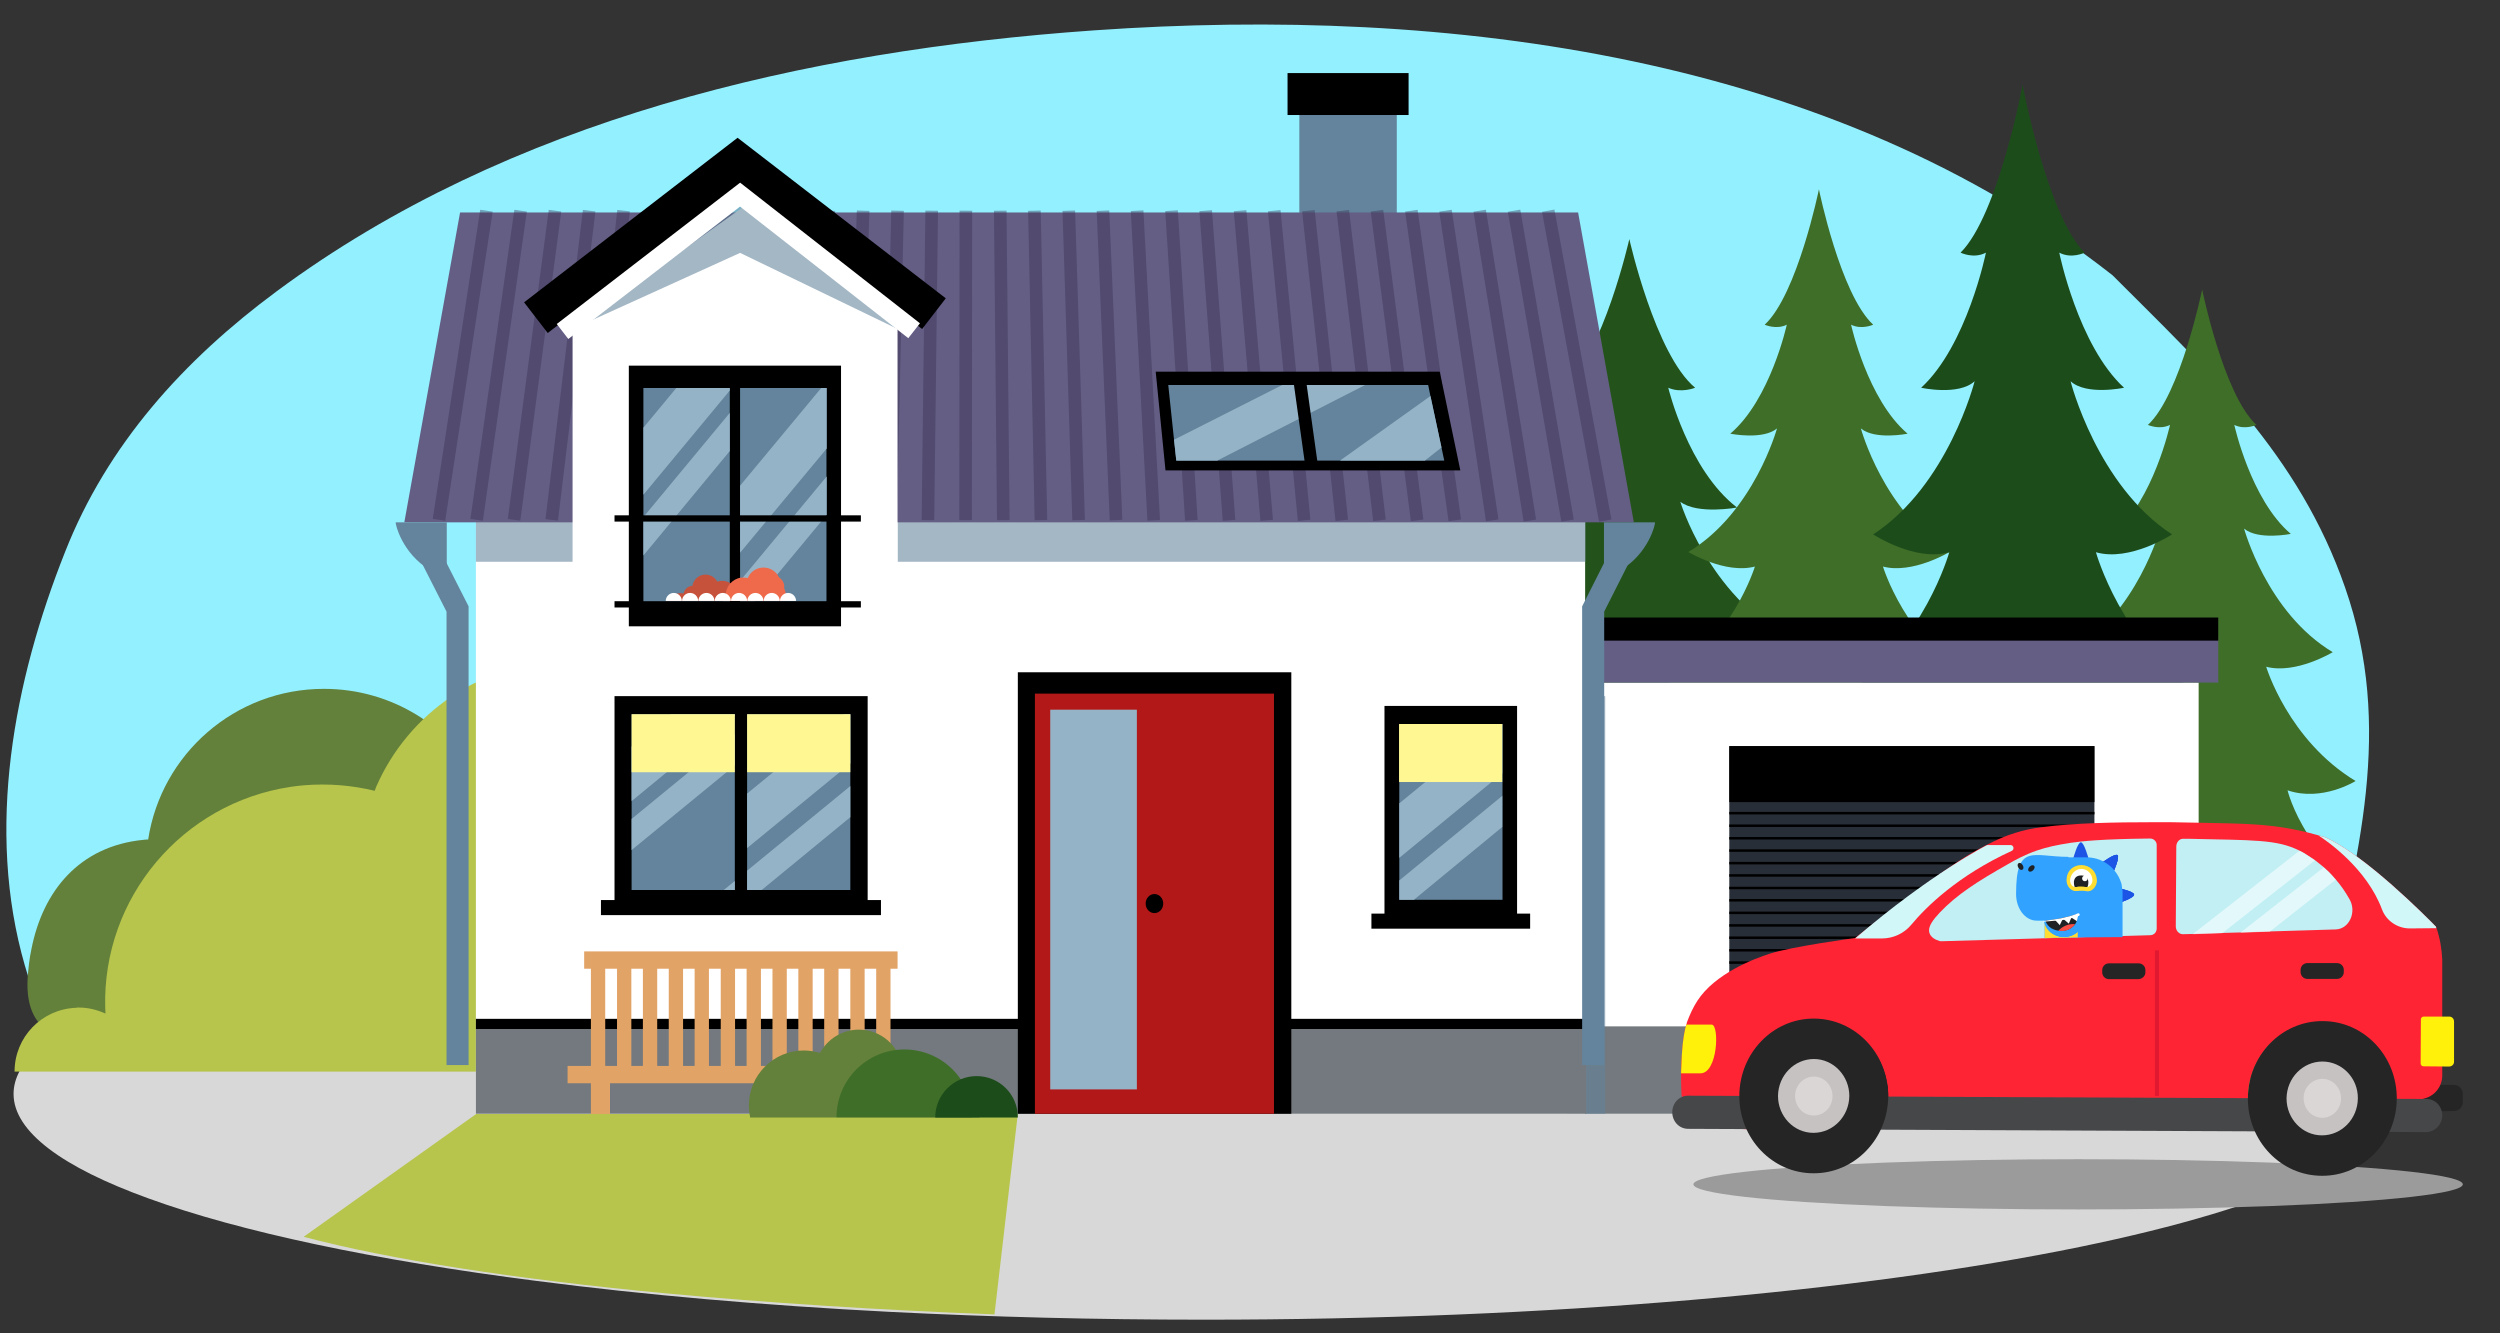 <?xml version="1.0" encoding="utf-8"?>
<!-- Generator: Adobe Illustrator 25.4.1, SVG Export Plug-In . SVG Version: 6.00 Build 0)  -->
<svg version="1.1" id="Layer_1" xmlns="http://www.w3.org/2000/svg" xmlns:xlink="http://www.w3.org/1999/xlink" x="0px" y="0px"
	 viewBox="0 0 995.5 530.9" style="enable-background:new 0 0 995.5 530.9;" xml:space="preserve">
<rect x="0" y="0" width="995.5" height="530.9" fill="#333333" stroke="none"/>
<style type="text/css">
	.st0{fill:#92F0FF;}
	.st1{fill:#D8D8D8;}
	.st2{fill:#63813A;}
	.st3{fill:#B7C54C;}
	.st4{fill:#23531A;}
	.st5{fill:#3F6E28;}
	.st6{fill:#1D4C1B;}
	.st7{fill:#FFFFFF;}
	.st8{fill:#73797E;}
	.st9{opacity:0.58;fill:#63849C;}
	.st10{fill:#282E37;}
	.st11{fill:#645E84;}
	.st12{fill:#63849C;}
	.st13{opacity:0.4;}
	.st14{fill:none;stroke:#362D51;stroke-width:5.019;stroke-miterlimit:10;}
	.st15{fill:#FFF792;}
	.st16{fill:#95B3C6;}
	.st17{fill:none;stroke:#000000;stroke-width:15.426;stroke-miterlimit:10;}
	.st18{fill:none;stroke:#FFFFFF;stroke-width:7.529;stroke-miterlimit:10;}
	.st19{fill:#B21818;}
	.st20{fill:none;stroke:#000000;stroke-width:5.019;stroke-miterlimit:10;}
	.st21{fill:none;stroke:#63849C;stroke-width:8.783;stroke-miterlimit:10;}
	.st22{fill:#E2A367;}
	.st23{fill:#C6523C;}
	.st24{fill:#EF6A4B;}
	.st25{fill:#9B9B9B;}
	.st26{fill:#252525;}
	.st27{fill:#FF2434;}
	.st28{fill:none;}
	.st29{fill:#464749;}
	.st30{fill:#C1EFF4;}
	.st31{fill:#C6C2C2;}
	.st32{fill:#DAD6D6;}
	.st33{fill:#FFF10A;}
	.st34{fill:#D2F7F9;}
	.st35{fill:none;stroke:#E01931;stroke-width:1.641;stroke-miterlimit:10;}
	.st36{opacity:0.55;fill:#FFFFFF;enable-background:new    ;}
	.st37{clip-path:url(#SVGID_00000009579023121665066270000004355073917237388976_);}
	.st38{fill-rule:evenodd;clip-rule:evenodd;fill:#1C55E5;}
	.st39{fill-rule:evenodd;clip-rule:evenodd;fill:#202124;}
	.st40{fill-rule:evenodd;clip-rule:evenodd;fill:#31A2FF;}
	.st41{fill-rule:evenodd;clip-rule:evenodd;fill:#FFDD33;}
	.st42{fill-rule:evenodd;clip-rule:evenodd;fill:#F94C43;}
	.st43{fill-rule:evenodd;clip-rule:evenodd;fill:#FFFFFF;}
</style>
<path class="st0" d="M133.1,475.4c2,0.4,4,0.8,6,1.3c66.8,13.8,135.1,20.8,203.2,18.5c89.3-3,179.4-21.9,267.3-5.7
	c26.4,4.9,52.5,12.9,79.4,13.5c13.1,0.3,26.1-1.1,39.1-2.6c23.8-2.7,47.6-5.3,71.4-8c40.2-4.5,85.4-11.9,108.3-45.1
	c10.2-14.8,14.4-32.9,18.4-50.4c12.6-55.8,27.2-106.8,7.6-163c-18.4-52.9-54.3-86-92.6-124.3C730.1,22.3,577.8,2.1,435.5,12.1
	c-115.4,8.1-233.1,35.6-325.2,103.8c-37.2,27.5-67.6,61.2-84.4,103.9C5.5,271.2-5.8,330.2,9.9,384.5c8.2,28.3,19.5,49.5,45.4,64.2
	C79.3,462.2,106.3,469.6,133.1,475.4z"/>
<path class="st1" d="M953.7,435.6c0,23.5-47.5,44.9-125.4,60.9c-86.7,17.8-210.9,29-348.8,29c-43.2,0-85.1-1.1-124.9-3.1
	c-50.8-2.6-98.2-6.8-140.7-12.3c-64.9-8.3-118.3-19.6-154.8-32.9c-34.3-12.4-53.7-26.6-53.7-41.6c0-49.6,212.3-89.9,474.2-89.9
	C741.3,345.8,953.7,386,953.7,435.6z"/>
<path class="st2" d="M12.5,378c4.5-23,18.9-41.1,44.8-43.6c0.6-0.1,1.1-0.1,1.7-0.1c5.2-34,34.5-60,70-60
	c27.1,0,50.7,15.2,62.6,37.6c8.2-2.5,16.9-3.9,25.9-3.9c48.9,0,88.5,39.6,88.5,88.5c0,6.6-0.7,13.1-2.1,19.3H147.3H131h-1.7
	c-0.1,0-0.3,0-0.4,0c-0.1,0-0.3,0-0.4,0h-25.5H57.4c0,0-9.4,0-9.4,0c-19.5,0-38.4-1.2-37-26.3C11.3,385.6,11.7,381.7,12.5,378z"/>
<path class="st3" d="M331.1,374.9c-1.5-4.2-3.4-8.2-5.5-12.1c0.4-2.5,0.6-5.1,0.6-7.8c0-6.2-1.1-12.1-3.1-17.6
	c-4.1-11.1-11.9-20.4-21.9-26.4c-13.3-28.2-41.9-47.7-75.2-47.7c-34.1,0-63.4,20.6-76.2,50c-0.2,0.5-0.4,1-0.6,1.6
	c-9-2.2-18.5-3-28.2-2.2c-1.7,0.1-3.4,0.4-5.1,0.6c-43.3,6.4-75.2,44.2-74,88c0,0.8,0.1,1.6,0.1,2.3c-3.3-1.5-6.9-2.4-10.7-2.4
	c-0.3,0-0.6,0-1,0.1c-13.6,0.5-24.5,11.6-24.5,25.4h141.3h75.9h112c1.2-6.1,1.8-12.4,1.8-18.9C336.9,396.2,334.8,385.2,331.1,374.9z
	"/>
<g>
	<path class="st4" d="M601.2,373.4c-21.4,9.2-46-6.9-46-6.9c43.2-17.8,52.3-52.3,52.3-52.3c-16.7,5.2-32.9-4-32.9-4
		c32.5-17.8,43.2-50,43.2-50c-14.3,3.4-32.1-6.3-32.1-6.3c31.7-17.2,42.8-54.1,42.8-54.1c-6.8,5.2-22.6,2.3-22.6,2.3
		c19.4-14.9,27.4-47.7,27.4-47.7c-5.1,2.3-10.7,0-10.7,0c15.8-13.2,26.2-59.2,26.2-59.2s10.3,46,26.2,59.2c0,0-5.6,2.3-10.7,0
		c0,0,7.9,32.8,27.4,47.7c0,0-15.8,2.9-22.6-2.3c0,0,11.1,36.8,42.8,54.1c0,0-17.8,9.8-32.1,6.3c0,0,10.7,32.2,43.2,50
		c0,0-16.3,9.2-32.9,4c0,0,9.1,34.5,52.3,52.3c0,0-24.6,16.1-46,6.9c0,0,24.2,54.9,57.5,62.3H648.8H543.8
		C577,428.2,601.2,373.4,601.2,373.4z"/>
	<path class="st5" d="M685.1,328.7c-17.6,8.4-37.9-6.3-37.9-6.3c35.6-16.2,43.1-47.6,43.1-47.6c-13.7,4.7-27.1-3.7-27.1-3.7
		c26.7-16.2,35.6-45.5,35.6-45.5c-11.8,3.1-26.5-5.8-26.5-5.8c26.1-15.7,35.3-49.2,35.3-49.2c-5.6,4.7-18.6,2.1-18.6,2.1
		c16-13.6,22.5-43.4,22.5-43.4c-4.2,2.1-8.8,0-8.8,0c13-12,21.6-53.9,21.6-53.9s8.5,41.8,21.6,53.9c0,0-4.6,2.1-8.8,0
		c0,0,6.5,29.8,22.5,43.4c0,0-13,2.6-18.6-2.1c0,0,9.1,33.5,35.3,49.2c0,0-14.7,8.9-26.5,5.8c0,0,8.8,29.3,35.6,45.5
		c0,0-13.4,8.4-27.1,3.7c0,0,7.5,31.4,43.1,47.6c0,0-20.2,14.7-37.9,6.3c0,0,19.9,49.9,47.3,56.7h-86.5h-86.5
		C665.2,378.6,685.1,328.7,685.1,328.7z"/>
	<path class="st5" d="M837.7,368.6c-17.6,8.4-37.9-6.3-37.9-6.3c35.6-16.2,43.1-47.6,43.1-47.6c-13.7,4.7-27.1-3.7-27.1-3.7
		c26.7-16.2,35.6-45.5,35.6-45.5c-11.8,3.1-26.5-5.8-26.5-5.8c26.1-15.7,35.3-49.2,35.3-49.2c-5.6,4.7-18.6,2.1-18.6,2.1
		c16-13.6,22.5-43.4,22.5-43.4c-4.2,2.1-8.8,0-8.8,0c13-12,21.6-53.9,21.6-53.9s8.5,41.8,21.6,53.9c0,0-4.6,2.1-8.8,0
		c0,0,6.5,29.8,22.5,43.4c0,0-13,2.6-18.6-2.1c0,0,9.1,33.5,35.3,49.2c0,0-14.7,8.9-26.5,5.8c0,0,8.8,29.3,35.6,45.5
		c0,0-13.4,8.4-27.1,3.7c0,0,7.5,31.4,43.1,47.6c0,0-20.2,14.7-37.9,6.3c0,0,19.9,49.9,47.3,56.7h-86.5h-86.5
		C817.8,418.5,837.7,368.6,837.7,368.6z"/>
	<path class="st6" d="M760.5,347.6c-20.2,10.4-43.4-7.8-43.4-7.8c40.8-20.1,49.4-59,49.4-59c-15.7,5.9-31.1-4.5-31.1-4.5
		c30.7-20.1,40.8-56.4,40.8-56.4c-13.5,3.9-30.3-7.1-30.3-7.1c29.9-19.5,40.4-61,40.4-61c-6.4,5.9-21.3,2.6-21.3,2.6
		c18.3-16.8,25.8-53.8,25.8-53.8c-4.9,2.6-10.1,0-10.1,0c15-14.9,24.7-66.8,24.7-66.8s9.8,51.9,24.7,66.8c0,0-5.2,2.6-10.1,0
		c0,0,7.5,37,25.8,53.8c0,0-15,3.2-21.3-2.6c0,0,10.5,41.5,40.4,61c0,0-16.8,11-30.3,7.1c0,0,10.1,36.3,40.8,56.4
		c0,0-15.3,10.4-31.1,4.5c0,0,8.6,38.9,49.4,59c0,0-23.2,18.2-43.4,7.8c0,0,22.8,61.9,54.2,70.3h-99.2h-99.2
		C737.7,409.5,760.5,347.6,760.5,347.6z"/>
</g>
<rect x="624.1" y="271.8" class="st7" width="251.4" height="171.7"/>
<rect x="624.1" y="408.7" class="st8" width="251.4" height="34.8"/>
<rect x="624.1" y="277.2" class="st9" width="15.1" height="166.3"/>
<g>
	<rect x="688.6" y="297.1" class="st10" width="145.4" height="146.4"/>
	<rect x="688.6" y="323.3" width="145.4" height="1"/>
	<rect x="688.6" y="328.3" width="145.4" height="1"/>
	<rect x="688.6" y="333.3" width="145.4" height="1"/>
	<rect x="688.6" y="338.2" width="145.4" height="1"/>
	<rect x="688.6" y="343.2" width="145.4" height="1"/>
	<rect x="688.6" y="348.1" width="145.4" height="1"/>
	<rect x="688.6" y="353.1" width="145.4" height="1"/>
	<rect x="688.6" y="358" width="145.4" height="1"/>
	<rect x="688.6" y="363" width="145.4" height="1"/>
	<rect x="688.6" y="368" width="145.4" height="1"/>
	<rect x="688.6" y="372.9" width="145.4" height="1"/>
	<rect x="688.6" y="377.9" width="145.4" height="1"/>
	<rect x="688.6" y="382.8" width="145.4" height="1"/>
	<rect x="688.6" y="387.8" width="145.4" height="1"/>
	<rect x="688.6" y="392.7" width="145.4" height="1"/>
	<rect x="688.6" y="397.7" width="145.4" height="1"/>
	<rect x="688.6" y="402.7" width="145.4" height="1"/>
	<rect x="688.6" y="407.6" width="145.4" height="1"/>
	<rect x="688.6" y="412.6" width="145.4" height="1"/>
	<rect x="688.6" y="417.5" width="145.4" height="1"/>
	<rect x="688.6" y="422.5" width="145.4" height="1"/>
	<rect x="688.6" y="427.4" width="145.4" height="1"/>
	<rect x="688.6" y="432.4" width="145.4" height="1"/>
	<rect x="688.6" y="437.4" width="145.4" height="1"/>
	<rect x="688.6" y="297.1" width="145.4" height="22.3"/>
</g>
<rect x="624.1" y="253.4" class="st11" width="259.2" height="18.4"/>
<rect x="624.1" y="245.9" width="259.2" height="9.2"/>
<rect x="517.4" y="40.2" class="st12" width="38.8" height="64.5"/>
<rect x="189.5" y="198.1" class="st7" width="441.7" height="245.4"/>
<rect x="189.5" y="198.1" class="st9" width="62.4" height="25.6"/>
<rect x="357.4" y="198.1" class="st9" width="273.9" height="25.6"/>
<polygon class="st11" points="628.4,84.6 183.2,84.6 161,208 650.6,208 "/>
<g class="st13">
	<line class="st14" x1="193.7" y1="83.9" x2="174.8" y2="207"/>
	<line class="st14" x1="207.3" y1="83.9" x2="189.8" y2="207"/>
	<line class="st14" x1="221" y1="83.9" x2="204.7" y2="207"/>
	<line class="st14" x1="234.6" y1="83.9" x2="219.7" y2="207"/>
	<line class="st14" x1="248.3" y1="83.9" x2="234.7" y2="207"/>
	<line class="st14" x1="261.9" y1="83.9" x2="249.7" y2="207"/>
	<line class="st14" x1="275.5" y1="83.9" x2="264.7" y2="207"/>
	<line class="st14" x1="289.2" y1="83.9" x2="279.6" y2="207"/>
	<line class="st14" x1="302.8" y1="83.9" x2="294.6" y2="207.1"/>
	<line class="st14" x1="316.5" y1="83.9" x2="309.6" y2="207.1"/>
	<line class="st14" x1="330.1" y1="83.9" x2="324.6" y2="207.1"/>
	<line class="st14" x1="343.7" y1="83.9" x2="339.6" y2="207.1"/>
	<line class="st14" x1="357.4" y1="83.9" x2="354.6" y2="207.1"/>
	<line class="st14" x1="371" y1="83.9" x2="369.5" y2="207.1"/>
	<line class="st14" x1="384.6" y1="83.9" x2="384.5" y2="207.1"/>
	<line class="st14" x1="398.3" y1="83.9" x2="399.5" y2="207.1"/>
	<line class="st14" x1="411.9" y1="83.9" x2="414.5" y2="207.1"/>
	<line class="st14" x1="425.6" y1="83.9" x2="429.5" y2="207.1"/>
	<line class="st14" x1="439.2" y1="83.9" x2="444.4" y2="207.1"/>
	<line class="st14" x1="452.8" y1="83.9" x2="459.4" y2="207.2"/>
	<line class="st14" x1="466.5" y1="83.9" x2="474.4" y2="207.2"/>
	<line class="st14" x1="480.1" y1="83.9" x2="489.4" y2="207.2"/>
	<line class="st14" x1="493.8" y1="83.9" x2="504.4" y2="207.2"/>
	<line class="st14" x1="507.4" y1="83.9" x2="519.3" y2="207.2"/>
	<line class="st14" x1="521" y1="83.9" x2="534.3" y2="207.2"/>
	<line class="st14" x1="534.7" y1="83.9" x2="549.3" y2="207.2"/>
	<line class="st14" x1="548.3" y1="83.9" x2="564.3" y2="207.2"/>
	<line class="st14" x1="562" y1="83.9" x2="579.3" y2="207.2"/>
	<line class="st14" x1="575.6" y1="83.9" x2="594.2" y2="207.2"/>
	<line class="st14" x1="589.2" y1="83.9" x2="609.2" y2="207.3"/>
	<line class="st14" x1="602.9" y1="83.9" x2="624.2" y2="207.3"/>
	<line class="st14" x1="616.5" y1="83.9" x2="639.2" y2="207.3"/>
</g>
<rect x="189.5" y="409.8" class="st8" width="442.1" height="33.7"/>
<rect x="189.5" y="405.7" width="441.7" height="4.1"/>
<g>
	<rect x="551.3" y="281.1" width="52.8" height="84.3"/>
	<rect x="546.1" y="363.8" width="63.2" height="6"/>
	<rect x="577.7" y="288.3" class="st12" width="0.1" height="70"/>
	<rect x="577.7" y="288.3" class="st15" width="0.1" height="23.1"/>
	<g>
		<rect x="557.2" y="288.3" class="st12" width="41.1" height="70"/>
		<g>
			<polygon class="st16" points="598.2,288.3 598.2,307.9 557.2,341.6 557.2,319.9 595.7,288.3 			"/>
		</g>
		<g>
			<polygon class="st16" points="598.2,316.9 598.2,329.3 563,358.3 557.2,358.3 557.2,350.6 			"/>
		</g>
		<rect x="557.1" y="288.3" class="st15" width="41.1" height="23.1"/>
	</g>
</g>
<g>
	<polygon class="st7" points="228,244.5 357.4,244.5 357.4,131 298.6,80.5 228,131 	"/>
	<polygon class="st9" points="357.4,131 294.7,100.7 228,131 292.7,79.5 	"/>
	<polyline class="st17" points="213.4,126.5 293.7,64.6 371.9,124.9 	"/>
	<polyline class="st18" points="224,132 294.7,77.5 364,131.7 	"/>
	<g>
		<rect x="250.4" y="145.6" width="84.5" height="103.8"/>
		<g>
			<rect x="256.2" y="154.5" class="st12" width="34.4" height="86.2"/>
			<rect x="294.7" y="154.5" class="st12" width="34.4" height="86.2"/>
			<g>
				<polygon class="st16" points="290.6,154.5 290.6,155.5 256.2,197 256.2,170.3 269.3,154.5 				"/>
			</g>
			<g>
				<polygon class="st16" points="329.2,154.5 329.2,178.6 294.7,220.1 294.7,193.4 327,154.5 				"/>
			</g>
			<g>
				<polygon class="st16" points="256.2,205.9 290.6,164.4 290.6,179.6 256.2,221.2 				"/>
			</g>
			<g>
				<polygon class="st16" points="286.9,240.7 290.6,236.2 290.6,240.7 				"/>
				<polygon class="st16" points="329.2,189.7 329.2,205 299.6,240.7 294.7,240.7 294.7,231.3 				"/>
			</g>
		</g>
	</g>
	<g>
		<rect x="244.7" y="277.2" width="100.8" height="84.3"/>
		<rect x="239.3" y="358.4" width="111.5" height="6"/>
		<g>
			<rect x="251.5" y="284.4" class="st12" width="41.1" height="70"/>
			<rect x="297.5" y="284.4" class="st12" width="41.1" height="70"/>
			<g>
				<polygon class="st16" points="292.6,284.4 292.6,285.2 251.5,319 251.5,297.3 267.2,284.4 				"/>
			</g>
			<g>
				<polygon class="st16" points="338.6,284.4 338.6,304 297.5,337.7 297.5,316 336.1,284.4 				"/>
			</g>
			<g>
				<polygon class="st16" points="251.5,326.1 292.6,292.4 292.6,304.8 251.5,338.5 				"/>
			</g>
			<g>
				<polygon class="st16" points="288.2,354.4 292.6,350.8 292.6,354.4 				"/>
				<polygon class="st16" points="338.6,313 338.6,325.4 303.3,354.4 297.5,354.4 297.5,346.7 				"/>
			</g>
		</g>
		<rect x="251.5" y="284.4" class="st15" width="41.1" height="23.1"/>
		<rect x="297.5" y="284.4" class="st15" width="41.1" height="23.1"/>
	</g>
	<rect x="244.7" y="205.2" width="98.1" height="2.5"/>
	<rect x="244.7" y="239.4" width="98.1" height="2.5"/>
</g>
<g>
	<g>
		<rect x="405.3" y="267.7" width="108.9" height="175.8"/>
		<rect x="412.1" y="276.2" class="st19" width="95.2" height="167.3"/>
		<rect x="418.2" y="282.6" class="st16" width="34.5" height="151.2"/>
	</g>
	<ellipse cx="459.7" cy="359.8" rx="3.5" ry="3.8"/>
</g>
<polygon points="581.5,187.3 464.1,187.3 460.2,148 573.3,148 "/>
<polygon class="st12" points="575.1,183.4 468.4,183.4 467.5,175.1 467.5,175.1 465.2,153.3 568.7,153.3 569.6,157.7 574,178.2 "/>
<polygon class="st16" points="543.6,153.3 484.7,183.4 468.4,183.4 467.5,175.1 467.5,175.1 510.6,153.3 "/>
<polygon class="st16" points="574,178.2 567.4,183.4 533.6,183.4 569.6,157.7 "/>
<line class="st20" x1="517.4" y1="150.5" x2="522.3" y2="185.6"/>
<rect x="512.7" y="29.1" width="48.2" height="16.7"/>
<polyline class="st21" points="167.4,213.4 182.2,242.5 182.2,424.1 "/>
<path class="st12" d="M157.6,208c-0.3,0.6,2.6,12.4,13.5,18.9l6.8-0.9v-18H157.6z"/>
<g>
	<polyline class="st21" points="649.1,213.4 634.4,242.5 634.4,424.1 	"/>
	<path class="st12" d="M659,208c0.3,0.6-2.6,12.4-13.5,18.9l-6.8-0.9v-18H659z"/>
</g>
<g>
	<g>
		<rect x="235.3" y="383.7" class="st22" width="5.7" height="45.6"/>
		<rect x="245.7" y="383.7" class="st22" width="5.7" height="45.6"/>
		<rect x="256" y="383.7" class="st22" width="5.7" height="45.6"/>
		<rect x="266.3" y="383.7" class="st22" width="5.7" height="45.6"/>
		<rect x="276.6" y="383.7" class="st22" width="5.7" height="45.6"/>
		<rect x="287" y="383.7" class="st22" width="5.7" height="45.6"/>
		<rect x="297.3" y="383.7" class="st22" width="5.7" height="45.6"/>
		<rect x="307.6" y="383.7" class="st22" width="5.7" height="45.6"/>
		<rect x="317.9" y="383.7" class="st22" width="5.7" height="45.6"/>
		<rect x="328.2" y="383.7" class="st22" width="5.7" height="45.6"/>
		<rect x="338.6" y="383.7" class="st22" width="5.7" height="45.6"/>
		<rect x="348.9" y="383.7" class="st22" width="5.7" height="45.6"/>
	</g>
	
		<rect x="291.5" y="358.9" transform="matrix(6.123234e-17 -1 1 6.123234e-17 -132.89 722.851)" class="st22" width="6.9" height="137.8"/>
	
		<rect x="291.5" y="319.9" transform="matrix(6.123234e-17 -1 1 6.123234e-17 -87.286 677.247)" class="st22" width="6.9" height="124.8"/>
	<rect x="235.3" y="429.3" class="st22" width="7.6" height="30.4"/>
	<rect x="348" y="429.3" class="st22" width="7.6" height="30.4"/>
</g>
<path class="st3" d="M405.3,443.5l-9.3,79.9c-47.3-1.8-91.4-4.7-131-8.4c-60.4-5.7-110.1-13.5-144.1-22.5l68.7-48.9H405.3z"/>
<g>
	<path class="st2" d="M376.3,434.5c-1.8-0.2-3.6,0-5.3,0.4c-1.1-5.4-5.6-9.6-11.3-10.1c-0.1,0-0.3,0-0.4,0
		c-1.3-8.4-8.5-14.8-17.3-14.8c-6.7,0-12.5,3.8-15.5,9.3c0,0,0,0,0,0c-2-0.6-4.2-1-6.4-1c-12.1,0-21.9,9.8-21.9,21.9
		c0,1.6,0.2,3.2,0.5,4.8h38.7h4h0.4c0,0,0.1,0,0.1,0s0.1,0,0.1,0h6.3h11.3h2.3h6.8h21.4C388,439.3,382.8,435,376.3,434.5z"/>
	<path class="st5" d="M360.1,417.9c-14.9,0-27,12.1-27,27h54.1C387.2,430,375.1,417.9,360.1,417.9z"/>
	<path class="st6" d="M388.9,428.5c-9.1,0-16.5,7.4-16.5,16.5h32.9C405.4,435.9,398,428.5,388.9,428.5z"/>
</g>
<g>
	<path class="st2" d="M934.6,434.5c-1.8-0.2-3.6,0-5.3,0.4c-1.1-5.4-5.6-9.6-11.3-10.1c-0.1,0-0.3,0-0.4,0
		c-1.3-8.4-8.5-14.8-17.3-14.8c-6.7,0-12.5,3.8-15.5,9.3c0,0,0,0,0,0c-2-0.6-4.2-1-6.4-1c-12.1,0-21.9,9.8-21.9,21.9
		c0,1.6,0.2,3.2,0.5,4.8h38.7h4h0.4c0,0,0.1,0,0.1,0c0,0,0.1,0,0.1,0h6.3h11.3h2.3h6.8h21.4C946.3,439.3,941.1,435,934.6,434.5z"/>
	<path class="st3" d="M918.4,417.9c-14.9,0-27,12.1-27,27h54.1C945.5,430,933.4,417.9,918.4,417.9z"/>
	<path class="st3" d="M947.2,428.5c-9.1,0-16.5,7.4-16.5,16.5h32.9C963.7,435.9,956.3,428.5,947.2,428.5z"/>
</g>
<g>
	<path class="st23" d="M270.6,236.2c0.6,0,1.1,0,1.6,0.1c0.3-1.6,1.7-2.9,3.4-3c0,0,0.1,0,0.1,0c0.4-2.5,2.6-4.5,5.2-4.5
		c2,0,3.8,1.1,4.7,2.8c0,0,0,0,0,0c0.6-0.2,1.3-0.3,1.9-0.3c3.6,0,6.6,2.9,6.6,6.6c0,0.5-0.1,1-0.2,1.4h-11.6h-1.2H281c0,0,0,0,0,0
		s0,0,0,0H279h-3.4h-0.7h-2.1h-6.4C267.1,237.6,268.7,236.3,270.6,236.2z"/>
	<path class="st24" d="M312.6,235.1c-0.1-0.3-0.3-0.7-0.4-1c0-0.2,0.1-0.4,0.1-0.6c0-0.5-0.1-1-0.3-1.4c-0.3-0.9-1-1.7-1.8-2.2
		c-1.1-2.3-3.4-3.9-6.2-3.9c-2.8,0-5.2,1.7-6.2,4.1c0,0,0,0.1,0,0.1c-0.7-0.2-1.5-0.2-2.3-0.2c-0.1,0-0.3,0-0.4,0
		c-3.5,0.5-6.2,3.6-6.1,7.2c0,0.1,0,0.1,0,0.2c-0.3-0.1-0.6-0.2-0.9-0.2c0,0-0.1,0-0.1,0c-1.1,0-2,1-2,2.1h11.6h6.2h9.2
		c0.1-0.5,0.1-1,0.1-1.5C313,236.8,312.9,235.9,312.6,235.1z"/>
	<g>
		<path class="st7" d="M265.1,239.3c0-1.8,1.5-3.2,3.2-3.2c1.8,0,3.2,1.5,3.2,3.2"/>
	</g>
	<g>
		<path class="st7" d="M271.6,239.3c0-1.8,1.5-3.2,3.2-3.2c1.8,0,3.2,1.5,3.2,3.2"/>
	</g>
	<g>
		<path class="st7" d="M278.1,239.3c0-1.8,1.5-3.2,3.2-3.2c1.8,0,3.2,1.5,3.2,3.2"/>
	</g>
	<g>
		<path class="st7" d="M284.6,239.3c0-1.8,1.5-3.2,3.2-3.2c1.8,0,3.2,1.5,3.2,3.2"/>
	</g>
	<g>
		<path class="st7" d="M291.1,239.3c0-1.8,1.5-3.2,3.2-3.2c1.8,0,3.2,1.5,3.2,3.2"/>
	</g>
	<g>
		<path class="st7" d="M297.6,239.3c0-1.8,1.5-3.2,3.2-3.2c1.8,0,3.2,1.5,3.2,3.2"/>
	</g>
	<g>
		<path class="st7" d="M304.1,239.3c0-1.8,1.5-3.2,3.2-3.2c1.8,0,3.2,1.5,3.2,3.2"/>
	</g>
	<g>
		<path class="st7" d="M310.6,239.3c0-1.8,1.5-3.2,3.2-3.2c1.8,0,3.2,1.5,3.2,3.2"/>
	</g>
</g>
<ellipse class="st25" cx="827.5" cy="471.6" rx="153.2" ry="10"/>
<g>
	<path class="st26" d="M965.7,432c0,0,7,0,11.5,0c1.9,0,3.5,1.6,3.5,3.5l0,3.4c0,1.9-1.5,3.4-3.4,3.5l-13,0.2L965.7,432z"/>
	<polygon class="st7" points="863.9,346.3 846.5,333.4 801.7,374 859.7,372.3 	"/>
	<path class="st27" d="M668.4,440.4c0.1-1.9,2.2-2,2.4-2c0,0-1.2-2-1.2-2.1c-0.2-3.3-0.2-6.3-0.2-8.9c0-2.7,0.1-5.1,0.3-7.2
		c0.4-6.8,1.2-10.2,1.8-12.2c0.1-0.4,0.2-0.8,0.3-1.1c1.1-2.9,2.4-5.8,4.1-8.4c7-10.8,22.4-16.7,29-18.8c8.7-2.8,33.8-6.2,33.8-6.2
		c19.5-15.4,34.8-26.4,42-31.1c4.2-2.7,8.7-5.2,13.3-7.4c2.7-1.3,5.4-2.4,8.3-3.3c3.5-1.1,7.1-1.9,10.7-2.3c12.9-1.7,29.2-2,44.8-2
		c2.2,0,4.3,0,6.5,0c19.5,0.4,31.4,0.4,40.2,1.5l0,0c0,0,8.1,0.7,18.6,3.7c0.9,0.2,1.9,0.5,2.8,0.8c15.9,7.1,40.3,31.7,44.1,35.6
		c0,0.1,0.1,0.3,0.2,0.5c1.4,4.1,2.1,8.4,2.3,12.6c0,0,0,1.5,0,2.1v44.1c0,4.4-3.1,8.3-7.5,9.2c-1.4,3.7-4.4,4.6-12,7
		c0.5-2.2,0.8-4.5,0.8-6.9c0-0.7,0-1.4,0-2c-2.2-1.8-3.5-4.4-3.5-7.3v-5.4c-4.9-9.5-14.6-15.9-25.7-15.9
		c-16.2,0-29.4,13.5-29.5,30.3c0,4.5,0.9,7.2,2.6,11.1c-3,0.1-4.8,0.2-4.8,0.2L749,448.3c1.8-4,2.8-6.7,2.9-11.3
		c0.1-16.8-13-30.6-29.3-30.6c-16.2,0-29.4,13.5-29.5,30.4c0,4.4,0.9,8.8,2.7,12.9c-4.8-0.3-14.3-0.9-15.8-0.9
		c-2.1,0-11.6-1.6-11.9-1.7c-0.3-0.1-0.6-1.1-0.6-1.1S668.3,442.3,668.4,440.4z"/>
	<path class="st28" d="M851.5,369.7c0,1.5-1.1,2.7-2.6,2.7l-83.1,2.3c-0.3,0-0.5,0-0.8-0.1c-1.4-0.4-3.4-1.4-4-3.2
		c-0.8-2.5,1.6-5.4,4-8c7-7.4,15.3-12.6,27.1-19.3c3.1-1.8,6.7-3.8,11.9-5.6c3.9-1.3,7.5-2.1,13.3-3c4.2-0.6,11.8-1.5,31.6-1.7
		c0,0,0,0,0,0c1.5,0,2.7,1.3,2.6,2.7L851.5,369.7z"/>
	<path class="st29" d="M972.5,444.2L972.5,444.2c0-3.7-2.8-6.6-6.3-6.6l-294-1.3c-3.5,0-6.3,2.9-6.3,6.6l0,0c0,3.7,2.8,6.6,6.3,6.6
		l294,1.3C969.6,450.7,972.5,447.8,972.5,444.2z"/>
	<path class="st30" d="M858.8,369.7c0,1.5-1.1,2.7-2.6,2.7l-83.1,2.4c-0.3,0-0.5,0-0.8-0.1c-1.4-0.4-3.4-1.3-4-3.2
		c-0.8-2.5,1.6-5.4,4-8c7-7.4,15.3-12.6,27.1-19.3c3.1-1.8,6.7-3.8,11.9-5.6c3.9-1.3,7.5-2.1,13.3-3c4.2-0.6,11.8-1.5,31.6-1.7
		c0,0,0,0,0,0c1.5,0,2.7,1.3,2.6,2.7L858.8,369.7z"/>
	<path class="st30" d="M866.6,337.1c0-1.7,1.2-3.1,2.7-3.1h1.9c26.1,0.6,35.4,0.2,44.4,4.7c0.9,0.4,1.8,0.9,2.7,1.5
		c1.3,0.8,2.4,1.6,3.5,2.3c1.3,1,2.5,2,3.5,2.8c1.7,1.5,2.9,2.7,3.2,3.1c0.5,0.6,1.1,1.2,1.6,1.8c2.1,2.4,3.9,5.1,5.5,7.9
		c2.9,5.1-0.1,11.8-5.5,12l-26.3,0.8l-11.7,0.4l-7.1,0.2l-11.8,0.4l-4,0.1c-1.5,0-2.8-1.4-2.8-3.1L866.6,337.1z"/>
	<path class="st26" d="M722.4,405.6c-16.4-0.1-29.7,13.7-29.8,30.7s13.1,30.9,29.5,30.9c16.4,0.1,29.7-13.7,29.8-30.7
		C751.9,419.5,738.8,405.7,722.4,405.6z"/>
	<path class="st31" d="M722.3,421.7c-7.8,0-14.2,6.5-14.3,14.7c0,8.1,6.3,14.7,14.1,14.7c7.8,0,14.2-6.5,14.3-14.7
		C736.4,428.4,730.1,421.7,722.3,421.7z"/>
	<g>
		<path class="st32" d="M722.3,428.7c-4.2,0-7.5,3.5-7.5,7.7c0,4.3,3.3,7.8,7.4,7.8c4.2,0,7.5-3.4,7.5-7.7
			C729.7,432.2,726.4,428.7,722.3,428.7z"/>
	</g>
	<path class="st26" d="M924.9,406.6c-16.4-0.1-29.7,13.7-29.8,30.7c-0.1,17,13.1,30.9,29.5,30.9c16.4,0.1,29.7-13.7,29.8-30.7
		C954.5,420.5,941.3,406.6,924.9,406.6z"/>
	<path class="st31" d="M924.8,422.7c-7.8,0-14.2,6.5-14.3,14.7c0,8.1,6.3,14.7,14.1,14.7c7.8,0,14.2-6.5,14.3-14.7
		C939,429.3,932.6,422.7,924.8,422.7z"/>
	<g>
		<path class="st32" d="M924.8,429.6c-4.1,0-7.5,3.4-7.5,7.7c0,4.3,3.3,7.8,7.4,7.8c4.2,0,7.5-3.5,7.5-7.7
			C932.2,433.1,928.9,429.6,924.8,429.6z"/>
	</g>
	<path class="st33" d="M965,424.6L965,424.6c-0.6,0-1.1-0.5-1.1-1.1l0.1-17.6l0,0c0-0.6,0.5-1.1,1.1-1.1l10.2,0c1.1,0,1.9,0.9,1.9,2
		l0,16c0,1.1-0.9,1.9-2,1.9L965,424.6L965,424.6z"/>
	<path class="st26" d="M854.3,387.2v-0.9c0-1.5-1.2-2.7-2.7-2.7l-11.8,0c-1.5,0-2.7,1.2-2.7,2.7v0.9c0,1.5,1.2,2.7,2.7,2.7l11.8,0
		C853.1,389.8,854.3,388.6,854.3,387.2z"/>
	<path class="st26" d="M930.6,389.8c1.5,0,2.7-1.2,2.7-2.7v-0.9c0-1.5-1.2-2.7-2.7-2.7l-11.8,0c-1.5,0-2.7,1.2-2.7,2.7v0.9l0,0
		c0,1.5,1.2,2.7,2.7,2.7L930.6,389.8L930.6,389.8z"/>
	<path class="st34" d="M791.3,336.5c0,0-1.5,0,9.3,0c1.3,0,1.6,1.8,0.5,2.3c-21.4,9.8-34.1,22.3-40,29.4c-2.9,3.5-7.2,5.5-11.8,5.5
		l-10.6,0C768.8,347.8,791.3,336.5,791.3,336.5z"/>
	<path class="st34" d="M970.1,369.6l-10.5,0.1c-4.9,0-9.4-3-11.1-7.6c-6.1-16.3-21.7-27.1-25.4-29.5l2.8,0.8
		c15.9,7.1,40.3,31.7,44.1,35.6L970.1,369.6z"/>
	<line class="st35" x1="858.9" y1="378.4" x2="858.9" y2="436.4"/>
	<path class="st36" d="M915.6,338.8c0.9,0.4,1.8,0.9,2.7,1.5c1.3,0.8,2.4,1.6,3.5,2.3l-36.9,29l-11.8,0.4L915.6,338.8z"/>
	<path class="st36" d="M925.3,345.4c1.7,1.5,2.9,2.7,3.2,3.1c0.5,0.6,1.1,1.2,1.6,1.8L903.8,371l-11.7,0.4L925.3,345.4z"/>
	<path class="st33" d="M669.7,420.2c0.4-6.8,1.2-10.2,1.8-12.2h10.1c3.1,0,2.5,19.4-4.5,19.4h-7.7
		C669.5,424.7,669.6,422.3,669.7,420.2z"/>
	<line class="st28" x1="831.7" y1="373.1" x2="823.7" y2="373.4"/>
	<g>
		<g>
			<defs>
				<path id="SVGID_1_" d="M852.9,373.1l20.3-60.3l-96.9,8.8l0,0c-7.3,4-30,41.8-31.4,44.7c-1.3,3,5.6,9,5.6,9l73.2-2"/>
			</defs>
			<clipPath id="SVGID_00000005955067145671783390000015716282648520880271_">
				<use xlink:href="#SVGID_1_"  style="overflow:visible;"/>
			</clipPath>
			
				<g id="Слой_x0020_1_00000168101595587732572390000011894461578109642424_" style="clip-path:url(#SVGID_00000005955067145671783390000015716282648520880271_);">
				<path class="st38" d="M851.4,401.1l-3.5-4.8c0,0,6.1-2.3,6.9-1.3C855.6,396,851.4,401.1,851.4,401.1z"/>
				<path class="st38" d="M841.5,347.4l-4.6-3.8c0,0,5.2-3.9,6.3-3.1C844.2,341.4,841.5,347.4,841.5,347.4z"/>
				<path class="st38" d="M843.6,359.6l-0.3-6c0,0,6.4,1.3,6.5,2.6C849.9,357.6,843.6,359.6,843.6,359.6L843.6,359.6z"/>
				<path class="st38" d="M841.5,347.4l-4.6-3.8c0,0,5.2-3.9,6.3-3.1C844.2,341.4,841.5,347.4,841.5,347.4z"/>
				<path class="st38" d="M843.6,359.6l-0.3-6c0,0,6.4,1.3,6.5,2.6C849.9,357.6,843.6,359.6,843.6,359.6L843.6,359.6z"/>
				<path class="st38" d="M841.5,347.4l-4.6-3.8c0,0,5.2-3.9,6.3-3.1C844.2,341.4,841.5,347.4,841.5,347.4z"/>
				<path class="st38" d="M843.6,359.6l-0.3-6c0,0,6.4,1.3,6.5,2.6C849.9,357.6,843.6,359.6,843.6,359.6L843.6,359.6z"/>
				<path class="st38" d="M868.4,405.3l-4.8,4.6c0,0,8.2,2.2,8.8,1C873.1,409.9,868.4,405.3,868.4,405.3z"/>
				<path class="st38" d="M859.3,407.2l-4.8-3.5c0,0,5.1-4.2,6.2-3.4C861.7,401.1,859.3,407.2,859.3,407.2z"/>
				<path class="st38" d="M868.9,405.6l-6,0c0,0,1.8-6.3,3.1-6.3C867.3,399.3,868.9,405.6,868.9,405.6z"/>
				<path class="st39" d="M798.9,395.1l1-3.5c0,0-4-0.1-4.1,0.7C795.6,393.1,798.9,395.1,798.9,395.1z"/>
				<path class="st39" d="M800,398.1l-1.3-3.6c0,0-3.5,2.3-3.2,3.2C795.9,398.5,800,398.1,800,398.1z"/>
				<path class="st39" d="M803.1,399.1l-3.2-1.5c0,0-0.7,3.9,0,4.2C800.6,402.2,803.1,399.1,803.1,399.1z"/>
				<path class="st39" d="M798.9,395.1l1-3.5c0,0-4-0.1-4.1,0.7C795.6,393.1,798.9,395.1,798.9,395.1z"/>
				<path class="st39" d="M800,398.1l-1.3-3.6c0,0-3.5,2.3-3.2,3.2C795.9,398.5,800,398.1,800,398.1z"/>
				<path class="st39" d="M803.1,399.1l-3.2-1.5c0,0-0.7,3.9,0,4.2C800.6,402.2,803.1,399.1,803.1,399.1z"/>
				<path class="st39" d="M798.9,395.1l1-3.5c0,0-4-0.1-4.1,0.7C795.6,393.1,798.9,395.1,798.9,395.1z"/>
				<path class="st39" d="M800,398.1l-1.3-3.6c0,0-3.5,2.3-3.2,3.2C795.9,398.5,800,398.1,800,398.1z"/>
				<path class="st39" d="M803.1,399.1l-3.2-1.5c0,0-0.7,3.9,0,4.2C800.6,402.2,803.1,399.1,803.1,399.1z"/>
				<path class="st38" d="M826.1,431.7h-11v-25.1c0-3.4,2.8-6.3,6.3-6.3l0,0c3.4,0,6.3,2.8,6.3,6.3v23.6
					C827.5,431.1,826.8,431.7,826.1,431.7L826.1,431.7z"/>
				<path class="st39" d="M812.6,427.9c1.3-2,3.5-3.3,6-3.3c3.9,0,7.1,3.2,7.1,7.1h-14.3C811.5,430.3,811.9,429,812.6,427.9
					L812.6,427.9z"/>
				<path class="st38" d="M826.1,431.7h-11v-25.1c0-3.4,2.8-6.3,6.3-6.3l0,0c3.4,0,6.3,2.8,6.3,6.3v23.6
					C827.5,431.1,826.8,431.7,826.1,431.7L826.1,431.7z"/>
				<path class="st39" d="M812.6,427.9c1.3-2,3.5-3.3,6-3.3c3.9,0,7.1,3.2,7.1,7.1h-14.3C811.5,430.3,811.9,429,812.6,427.9
					L812.6,427.9z"/>
				<path class="st38" d="M818.2,373c0,0,0.1,0,0.1,0c4.1,1,6.1,5.6,3.9,9.3c-4.4,7.5-11.4,13-19.3,15.5c-5,1.6-7.8-5.4-3.2-7.9
					c5.5-3,10.3-7.3,12.2-12.6C813,374.4,815.1,372.3,818.2,373L818.2,373z"/>
				<path class="st38" d="M831.6,341.7h-6c0,0,1.7-6.3,3-6.3C829.9,335.4,831.6,341.7,831.6,341.7z"/>
				<path class="st40" d="M869.5,406.9c-5.8,3.7-13.2,7.5-18.4,8.8c0,0,0,0,0,0c-0.3,0.1-0.7,0.1-1,0.2c-2.7,0.6-5.3,1.1-7.7,1.2
					c-0.2,0-0.4,0-0.6,0c-0.1,0-0.2,0-0.4,0c-0.1,0-0.2,0-0.4,0c-0.2,0-0.5,0-0.7,0c-0.3,0-0.6,0-0.9,0c-0.8,0-1.3,0-1.3,0l0,0
					c-4.2,0-7.8-0.5-10.4-1.1c-0.8-0.2-1.6-0.4-2.2-0.5c-0.1,0-0.1,0-0.2,0s0,0-0.1,0c-1-0.2-1.9-0.6-2.7-1.1
					c-0.1,0-0.3-0.1-0.4-0.2c-0.1,0-0.2-0.1-0.3-0.1c-0.2-0.1-0.4-0.2-0.6-0.4c-0.4-0.2-0.8-0.5-1.2-0.8c0,0,0,0,0,0
					c-0.2-0.2-0.5-0.4-0.7-0.6c-2.7-2.4-4.5-5.9-5-9.7c0-0.5-0.1-1.1-0.1-1.7c0-0.1,0-0.3,0-0.5v-0.5v-2.4V393v-21.6l0,0V368v-1.4
					c0,0-0.4-20.6,1.5-22.4c1-0.9,2.1-1.7,3.3-2.1c0.3-0.1,0.6-0.2,1-0.3c0.6-0.2,1.3-0.3,2-0.4c0.4,0,0.7,0,1.1,0h7.8
					c3.7,0,7,1.4,9.5,3.6c0.6,0.5,1.1,1.1,1.6,1.7c1.2,1.4,2.1,3.1,2.7,5c0.1,0.3,0.2,0.7,0.2,1.1c0.1,0.7,0.2,1.4,0.3,2.1
					c0,0.4,0,0.7,0,1.1v17.4c0,1.7,0.2,12.6,0.4,14.3c1,6.7,4.9,13.9,11.2,16.5c3.3,1.4,7,2.1,11.7,0.1h0
					C870.3,404.1,870.8,406,869.5,406.9z"/>
				<path class="st41" d="M838.4,414c-1.9-0.6-3.7-1.4-5.3-2.6c0,0,0,0,0,0c0,0,0,0,0,0c-3.5-2.8-5.7-7.1-5.7-12c0-0.1,0-0.3,0-0.5
					v-16.3l-0.1-18.2c-3.7,1.4-8.1,2.1-13.1,2.3v3.2v1.4l0,0l0,0l0,12.7l0,12.4v1.1l0,0v2.4v0.5c0,0.1,0,0.3,0,0.5
					c0,4.5,2,8.6,5.1,11.4c0.2,0.2,0.4,0.4,0.7,0.6c0,0,0,0,0,0c0.4,0.3,0.8,0.6,1.2,0.8c0.2,0.1,0.4,0.2,0.6,0.4
					c0.1,0,0.2,0.1,0.3,0.1s0.2,0.1,0.4,0.2c0.8,0.4,1.8,0.8,2.7,1.1c0,0,0,0,0.1,0c0,0,0.1,0,0.2,0c0.6,0.1,1.4,0.4,2.2,0.5
					c2.6,0.6,6.2,1.1,10.4,1.1l0,0c0,0,0.5,0,1.3,0c0.3,0,0.6,0,0.9,0c0.2,0,0.5,0,0.7,0c0.1,0,0.2,0,0.4,0s0.2,0,0.4,0
					c0.2,0,0.4,0,0.6,0h0c2.5-0.2,5.7-0.6,8.7-1.5c0,0,0,0,0,0C845.3,415.7,840.9,414.7,838.4,414L838.4,414z"/>
				<ellipse class="st40" cx="821.9" cy="366" rx="7.7" ry="7.1"/>
				<path class="st39" d="M827.8,365.5c0,0.9-0.2,1.7-0.7,2.4c-0.4,0.6-0.9,1.1-1.5,1.5c0,0-0.1,0-0.1,0.1c-0.8,0.6-1.9,1-3.1,1.1
					c-0.1,0-0.2,0-0.4,0c-0.2,0-0.4,0-0.6,0c-0.1,0-0.3,0-0.5,0c-0.1,0-0.4,0-0.5,0c-1-0.1-1.8-0.4-2.5-0.8c0,0,0,0-0.1,0
					c-1.7-1-2.7-2.5-2.7-4.3c0-2.9,2.9-5.3,6.3-5.3C824.9,360.3,827.8,362.6,827.8,365.5z"/>
				<path class="st42" d="M827,368c-0.4,0.6-0.9,1.1-1.5,1.5c0,0-0.1,0-0.1,0.1c-0.8,0.6-1.9,1-3.1,1.1c-0.1,0-0.2,0-0.4,0
					c-0.2,0-0.4,0-0.6,0c-0.1,0-0.3,0-0.5,0c-0.1,0-0.4,0-0.5,0c0.8-1,2-1.8,3.4-2.3C824.8,368,826,367.9,827,368L827,368z"/>
				<path class="st38" d="M843.4,431.7h-11v-25.1c0-3.4,2.8-6.3,6.3-6.3l0,0c3.4,0,6.3,2.8,6.3,6.3v23.6
					C844.9,431.1,844.2,431.7,843.4,431.7z"/>
				<path class="st39" d="M830,427.9c1.3-2,3.5-3.3,6-3.3c3.9,0,7.1,3.2,7.1,7.1h-14.2C828.8,430.3,829.2,429,830,427.9z"/>
				
					<ellipse transform="matrix(0.707 -0.707 0.707 0.707 -7.542 673.297)" class="st39" cx="809" cy="345.8" rx="1.5" ry="1"/>
				<polygon class="st43" points="822,365.8 825.2,365.1 824.1,367.7 				"/>
				<polygon class="st43" points="819.5,366.2 822.5,365.7 821.4,368.3 				"/>
				<polygon class="st43" points="824.6,365.3 827.5,364.2 826.8,366.8 				"/>
				<path id="mouth_00000017480773747325273580000014913744790872983230_" class="st43" d="M814.2,366.6c2.2-0.2,4.5-0.6,6.7-1
					c2.2-0.5,4.4-1,6.4-1.9l0,0c0.2-0.1,0.6,0,0.7,0.3c0.1,0.3,0,0.6-0.3,0.7l0,0c-2.2,0.8-4.4,1.3-6.7,1.7
					c-2.3,0.4-4.5,0.6-6.8,0.8c-0.1,0-0.2-0.1-0.2-0.2C814,366.7,814.1,366.6,814.2,366.6L814.2,366.6L814.2,366.6z"/>
				<ellipse class="st40" cx="821.9" cy="366" rx="7.7" ry="7.1"/>
				<path class="st39" d="M827.8,365.5c0,0.9-0.2,1.7-0.7,2.4c-0.4,0.6-0.9,1.1-1.5,1.5c0,0-0.1,0-0.1,0.1c-0.8,0.6-1.9,1-3.1,1.1
					c-0.1,0-0.2,0-0.4,0c-0.2,0-0.4,0-0.6,0c-0.1,0-0.3,0-0.5,0c-0.1,0-0.4,0-0.5,0c-1-0.1-1.8-0.4-2.5-0.8c0,0,0,0-0.1,0
					c-1.7-1-2.7-2.5-2.7-4.3c0-2.9,2.9-5.3,6.3-5.3C824.9,360.3,827.8,362.6,827.8,365.5z"/>
				<path class="st42" d="M827,368c-0.4,0.6-0.9,1.1-1.5,1.5c0,0-0.1,0-0.1,0.1c-0.8,0.6-1.9,1-3.1,1.1c-0.1,0-0.2,0-0.4,0
					c-0.2,0-0.4,0-0.6,0c-0.1,0-0.3,0-0.5,0c-0.1,0-0.4,0-0.5,0c0.8-1,2-1.8,3.4-2.3C824.8,368,826,367.9,827,368L827,368z"/>
				<path class="st38" d="M843.4,431.7h-11v-25.1c0-3.4,2.8-6.3,6.3-6.3l0,0c3.4,0,6.3,2.8,6.3,6.3v23.6
					C844.9,431.1,844.2,431.7,843.4,431.7z"/>
				<path class="st39" d="M830,427.9c1.3-2,3.5-3.3,6-3.3c3.9,0,7.1,3.2,7.1,7.1h-14.2C828.8,430.3,829.2,429,830,427.9z"/>
				
					<ellipse transform="matrix(0.707 -0.707 0.707 0.707 -7.542 673.297)" class="st39" cx="809" cy="345.8" rx="1.5" ry="1"/>
				<polygon class="st43" points="822,365.8 825.2,365.1 824.1,367.7 				"/>
				<polygon class="st43" points="819.5,366.2 822.5,365.7 821.4,368.3 				"/>
				<polygon class="st43" points="824.6,365.3 827.5,364.2 826.8,366.8 				"/>
				<path id="mouth_0_00000095335953916825294840000010280143155547565960_" class="st43" d="M814.2,366.6c2.2-0.2,4.5-0.6,6.7-1
					c2.2-0.5,4.4-1,6.4-1.9l0,0c0.2-0.1,0.6,0,0.7,0.3c0.1,0.3,0,0.6-0.3,0.7l0,0c-2.2,0.8-4.4,1.3-6.7,1.7
					c-2.3,0.4-4.5,0.6-6.8,0.8c-0.1,0-0.2-0.1-0.2-0.2C814,366.7,814.1,366.6,814.2,366.6L814.2,366.6L814.2,366.6z"/>
				<ellipse class="st40" cx="821.8" cy="366" rx="7.9" ry="7.1"/>
				<path class="st39" d="M827.1,365.5c0,0.9-0.2,1.7-0.7,2.4c-0.4,0.6-0.9,1.1-1.5,1.5c0,0-0.1,0-0.1,0.1c-0.8,0.6-1.9,1-3.1,1.1
					c-0.1,0-0.2,0-0.4,0c-0.2,0-0.4,0-0.6,0c-0.1,0-0.3,0-0.5,0c-0.1,0-0.4,0-0.5,0c-1-0.1-1.8-0.4-2.5-0.8c0,0,0,0-0.1,0
					c-1.7-1-2.7-2.5-2.7-4.3c0-2.9,2.9-5.3,6.3-5.3C824.2,360.3,827.1,362.6,827.1,365.5L827.1,365.5z"/>
				<path class="st40" d="M830.4,363c-7.1,2.3-14,3.9-19.4,3.6c-4.5,0-8.2-4.7-8.2-10.6c0-20.5,6.8-14.8,20.8-14.8
					C823.5,341.2,830.4,363,830.4,363z"/>
				<path class="st42" d="M826.3,368c-0.4,0.6-0.9,1.1-1.5,1.5c0,0-0.1,0-0.1,0.1c-0.8,0.6-1.9,1-3.1,1.1c-0.1,0-0.2,0-0.4,0
					c-0.2,0-0.4,0-0.6,0c-0.1,0-0.3,0-0.5,0c-0.1,0-0.4,0-0.5,0c0.8-1,2-1.8,3.4-2.3C824.2,368,825.3,367.9,826.3,368z"/>
				<ellipse transform="matrix(0.866 -0.5 0.5 0.866 -64.706 448.541)" class="st39" cx="804.6" cy="345" rx="1" ry="1.5"/>
				
					<ellipse transform="matrix(0.707 -0.707 0.707 0.707 -7.542 673.297)" class="st39" cx="809" cy="345.8" rx="1.5" ry="1"/>
				<polygon class="st43" points="821.6,365.9 824.9,365.2 823.8,367.8 				"/>
				<polygon class="st43" points="818.3,366.3 821.4,365.9 820.2,368.4 				"/>
				<polygon class="st43" points="824.7,365.3 827.6,364.2 827,366.8 				"/>
				<path id="mouth_1_00000109013425758036982470000017814540986895319219_" class="st43" d="M821,365.6c2.2-0.5,4.4-1,6.4-1.9l0,0
					c0.2-0.1,0.6,0,0.7,0.3c0.1,0.3,0,0.6-0.3,0.7l0,0c-2.2,0.8-4.4,1.3-6.7,1.7c-2.2,0.2-4.9,0.4-7.2,0.6c-0.1,0-0.2,0.1-0.2,0
					c0-0.2,0.1-0.3,0.2-0.3C816.3,366.3,818.6,366.1,821,365.6L821,365.6z"/>
				<path class="st43" d="M831.1,353.8c-0.2,0-0.4,0-0.6,0c-0.5-0.1-1.1-0.1-1.7-0.1s-1.2,0-1.7,0.1c-0.2,0-0.4,0-0.6,0
					c-0.1,0-0.3,0-0.4,0c-1.5-0.2-2.6-1.5-2.7-3v-0.1c0-3,2.4-5.5,5.5-5.5h0.1c2.9,0,5.3,2.5,5.3,5.4v0c0,1.5-1.2,2.8-2.7,3
					C831.4,353.8,831.2,353.8,831.1,353.8z"/>
				<path class="st39" d="M831.7,351.6c0,0.5-0.1,1-0.3,1.3c-0.2,0-0.5,0-0.8,0c-0.6-0.1-1.2-0.2-1.9-0.2s-1.3,0-1.9,0.2
					c-0.2,0-0.5,0-0.8,0c-0.2-0.4-0.3-0.8-0.3-1.3c0-1.7,1.3-3,3-3S831.7,350,831.7,351.6z"/>
				<circle class="st43" cx="830.2" cy="349.8" r="1.1"/>
				<path class="st43" d="M831.1,353.8c-0.2,0-0.4,0-0.6,0c-0.5-0.1-1.1-0.1-1.7-0.1s-1.2,0-1.7,0.1c-0.2,0-0.4,0-0.6,0
					c-0.1,0-0.3,0-0.4,0c-1.5-0.2-2.6-1.5-2.7-3v-0.1c0-3,2.4-5.5,5.5-5.5h0.1c2.9,0,5.3,2.5,5.3,5.4v0c0,1.5-1.2,2.8-2.7,3
					C831.4,353.8,831.2,353.8,831.1,353.8z"/>
				<path class="st39" d="M831.7,351.6c0,0.5-0.1,1-0.3,1.3c-0.2,0-0.5,0-0.8,0c-0.6-0.1-1.2-0.2-1.9-0.2s-1.3,0-1.9,0.2
					c-0.2,0-0.5,0-0.8,0c-0.2-0.4-0.3-0.8-0.3-1.3c0-1.7,1.3-3,3-3S831.7,350,831.7,351.6z"/>
				<circle class="st43" cx="830.2" cy="349.8" r="1.1"/>
				<path class="st43" d="M831.1,354.4c-0.2,0-0.4,0-0.6,0c-0.5-0.1-1.1-0.1-1.7-0.1s-1.2,0-1.7,0.1c-0.2,0-0.4,0-0.6,0
					c-0.1,0-0.3,0-0.4,0c-1.5-0.2-2.7-2.1-2.7-3.7v-0.1c0-3,2.4-5.5,5.5-5.5h0.1c2.9,0,5.3,2.5,5.3,5.4v0c0,1.5-1.1,3.5-2.7,3.7
					C831.4,354.4,831.3,354.4,831.1,354.4L831.1,354.4z"/>
				<path class="st39" d="M830.5,353.8c-0.6-0.1-1.2-0.2-1.9-0.2c-0.6,0-1.3,0-1.9,0.2c-0.8,0.1-2.2-5.2,2-5.2
					C833,348.6,831.5,354.2,830.5,353.8z"/>
				<circle class="st43" cx="830.2" cy="349.8" r="1.1"/>
				<path class="st41" d="M828.8,346C828.9,346,828.9,346,828.8,346c2.5,0,4.4,2.1,4.4,4.6v0c0,1.2-0.9,2.4-2,2.6
					c-0.1,0-0.2,0-0.3,0c-0.1,0-0.3,0-0.4,0c-0.5-0.1-1.2-0.2-1.8-0.2c-0.6,0-1.2,0-1.8,0.2c-0.1,0-0.3,0-0.4,0c-0.1,0-0.2,0-0.3,0
					c-1.1-0.1-1.9-1.4-1.9-2.6v0C824.4,348.1,826.4,346,828.8,346L828.8,346z M822.9,350.6L822.9,350.6L822.9,350.6L822.9,350.6
					c0,2,1.4,3.9,3.2,4.2c0.1,0,0.3,0,0.5,0c0.2,0,0.5,0,0.8,0c0.4-0.1,1-0.1,1.5-0.1c0.5,0,1,0,1.5,0.1c0.2,0,0.5,0.1,0.8,0.1
					c0.1,0,0.3,0,0.5,0c1.8-0.2,3.2-2.2,3.3-4.1l0,0l0,0v0C834.8,342.5,822.9,342.3,822.9,350.6L822.9,350.6z"/>
				<g id="_817338112_00000058569390477267642390000013935866624222476958_">
					<path class="st39" d="M816.9,399.3l-0.9-3.7c0,0-3.7,2-3.5,2.8C812.7,399.2,816.9,399.3,816.9,399.3z"/>
					<path class="st39" d="M819.8,400.6l-3-1.9c0,0-1.1,3.8-0.4,4.2C817,403.3,819.8,400.6,819.8,400.6L819.8,400.6z"/>
					<path class="st39" d="M816.9,399.3l-0.9-3.7c0,0-3.7,2-3.5,2.8C812.7,399.2,816.9,399.3,816.9,399.3z"/>
					<path class="st39" d="M819.8,400.6l-3-1.9c0,0-1.1,3.8-0.4,4.2C817,403.3,819.8,400.6,819.8,400.6L819.8,400.6z"/>
					<path class="st39" d="M816.5,396.5l1.4-3.3c0,0-3.9-0.5-4.2,0.2C813.5,394.2,816.5,396.5,816.5,396.5L816.5,396.5z"/>
					<path class="st39" d="M816.9,399.3l-0.9-3.7c0,0-3.7,2-3.5,2.8C812.7,399.2,816.9,399.3,816.9,399.3z"/>
					<path class="st39" d="M819.8,400.6l-3-1.9c0,0-1.1,3.8-0.4,4.2C817,403.3,819.8,400.6,819.8,400.6L819.8,400.6z"/>
					<path class="st38" d="M842.2,388.8c-5.5,6.7-13.2,11.1-21.5,12.4c-5.2,0.8-6.9-6.5-2-8.3c5.9-2.1,11.1-5.8,13.9-10.7
						C837,374.2,847.9,381.8,842.2,388.8L842.2,388.8z"/>
				</g>
			</g>
		</g>
	</g>
</g>
</svg>
